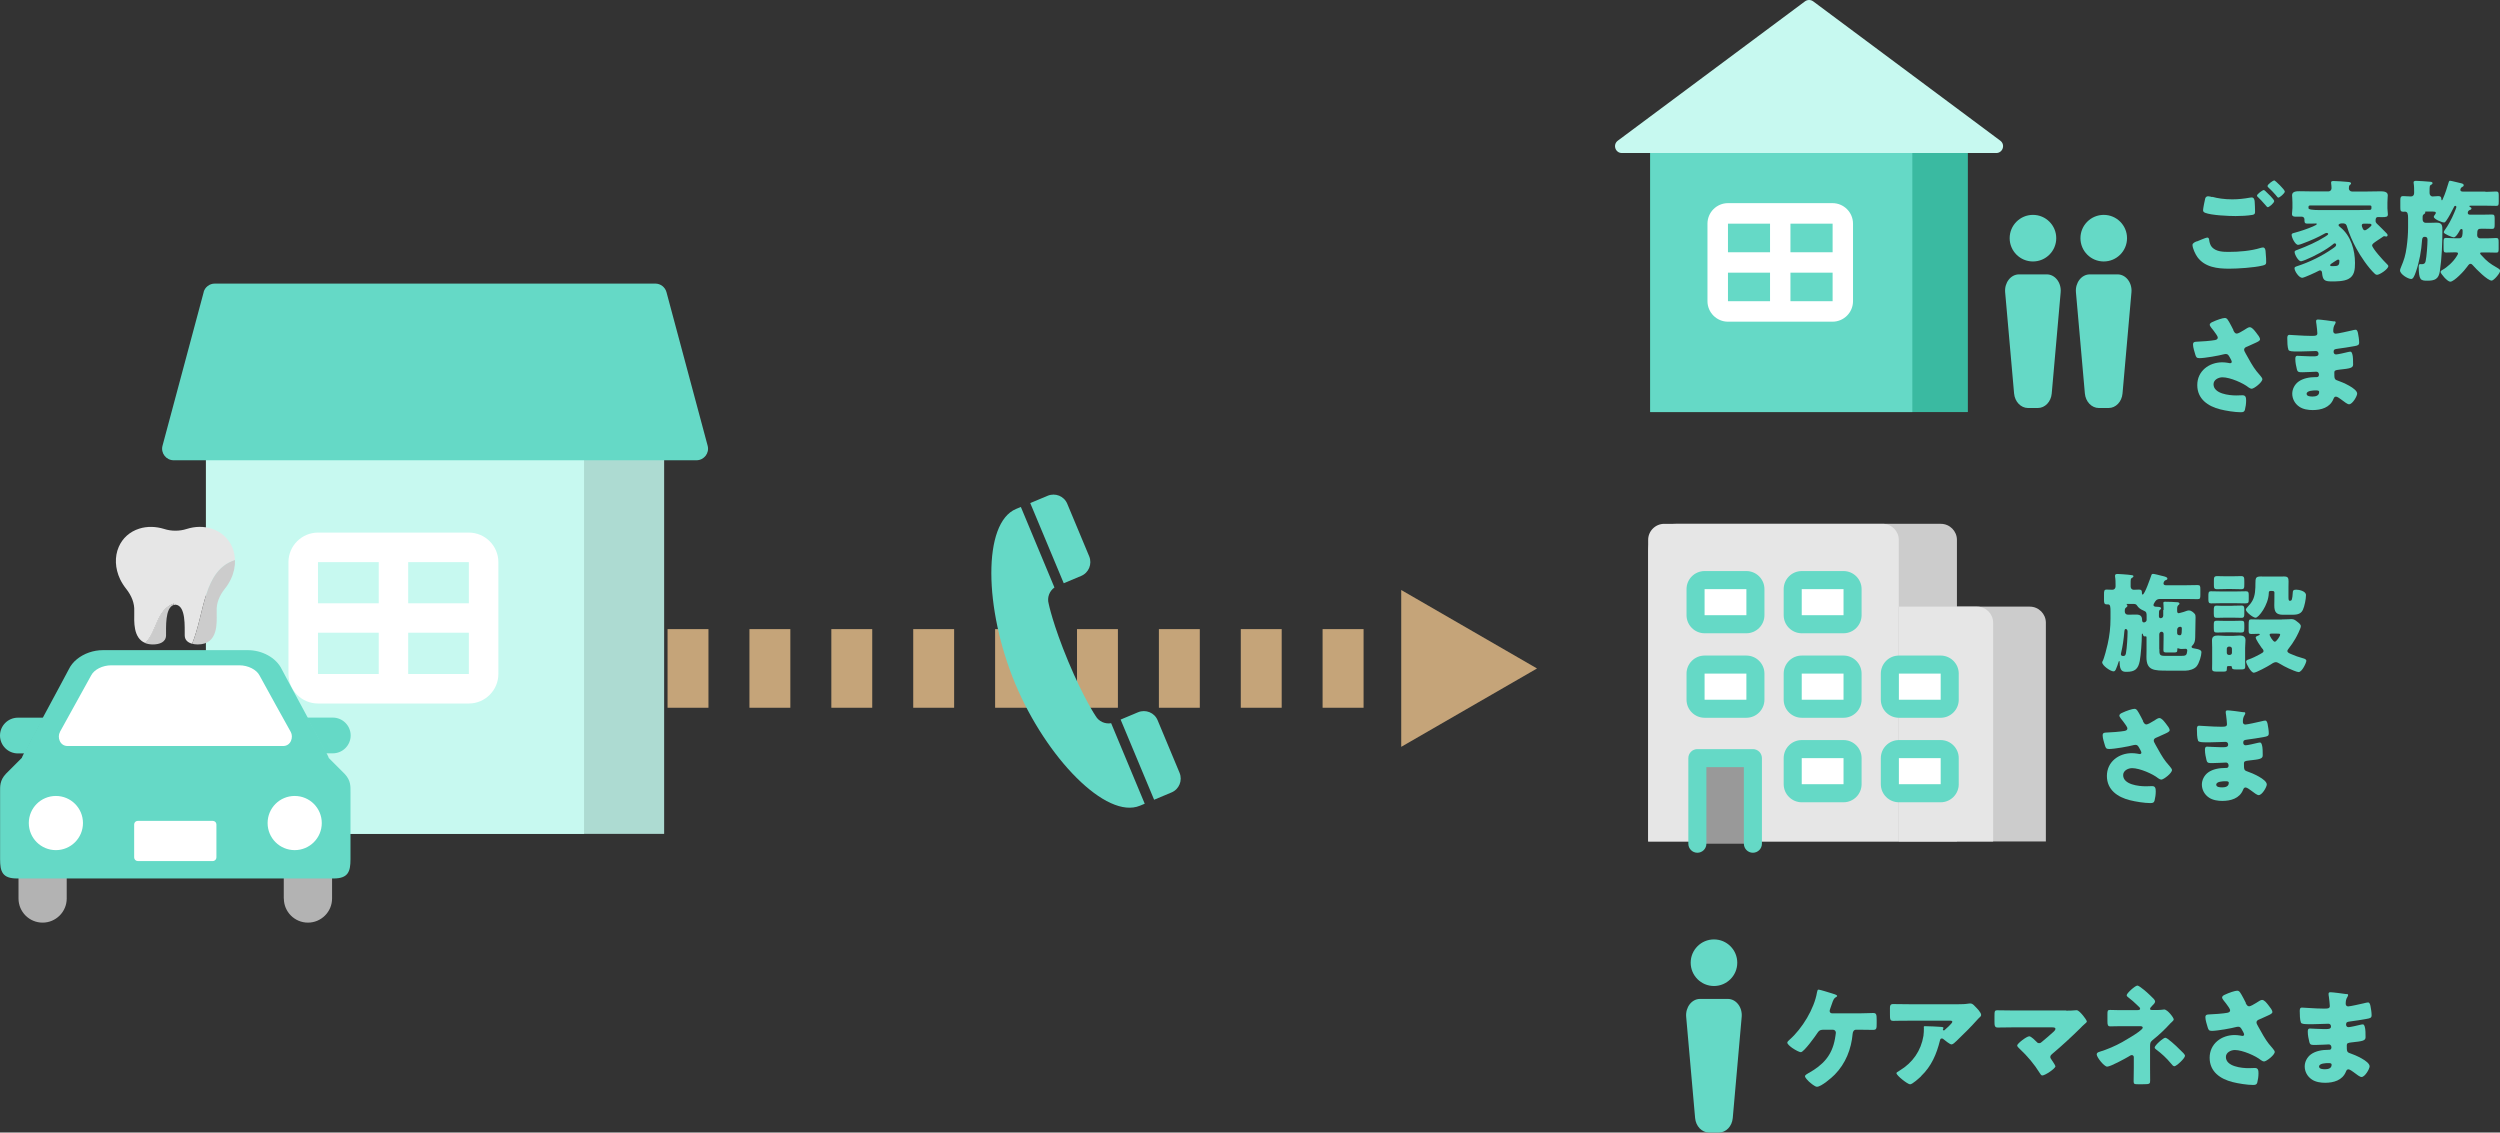 <?xml version="1.0" encoding="UTF-8"?><svg id="_園" xmlns="http://www.w3.org/2000/svg" viewBox="0 0 276.9 125.44"><rect x="0" y="0" width="276.9" height="125.44" fill="#333333" stroke="none"/><defs><style>.cls-1{fill:#fff;}.cls-2{fill:#65d9c6;}.cls-3{isolation:isolate;}.cls-4{fill:#e6e6e6;}.cls-5{fill:#3abaa1;}.cls-6{fill:#999;}.cls-7{fill:#c7f9f0;}.cls-8{fill:#ccc;}.cls-9{fill:#b3b3b3;}.cls-10{fill:#addbd2;}.cls-11{fill:#c5a479;}</style></defs><g><rect class="cls-11" x="49.09" y="69.68" width="2.18" height="8.71"/><path class="cls-11" d="M151.03,78.39h-4.54v-8.71h4.54v8.71Zm-9.07,0h-4.53v-8.71h4.53v8.71Zm-9.07,0h-4.53v-8.71h4.53v8.71Zm-9.07,0h-4.53v-8.71h4.53v8.71Zm-9.07,0h-4.53v-8.71h4.53v8.71Zm-9.07,0h-4.53v-8.71h4.53v8.71Zm-9.07,0h-4.53v-8.71h4.53v8.71Zm-9.07,0h-4.53v-8.71h4.53v8.71Zm-9.07,0h-4.53v-8.71h4.53v8.71Zm-9.07,0h-4.53v-8.71h4.53v8.71Zm-9.07,0h-4.53v-8.71h4.53v8.71Z"/><rect class="cls-11" x="155.56" y="69.68" width="2.18" height="8.71"/><polygon class="cls-11" points="155.2 82.72 170.24 74.04 155.2 65.35 155.2 82.72"/></g><g><path class="cls-2" d="M116.04,54.91l-1.93,.81,3.71,8.88,1.93-.81c.84-.35,1.24-1.32,.89-2.17l-2.43-5.82c-.35-.85-1.32-1.24-2.17-.89Z"/><path class="cls-2" d="M112.44,75.71c3.46,8.28,10.1,15.08,13.82,13.53l.53-.22-3.72-8.92c-.67,.12-1.37-.19-1.72-.8,0,0-1.3-1.91-3.03-6.04-1.72-4.13-2.17-6.4-2.17-6.4-.19-.68,.08-1.39,.64-1.79l-3.72-8.92-.53,.22c-3.72,1.55-3.55,11.06-.1,19.34Z"/><path class="cls-2" d="M126.05,78.89l-1.93,.81,3.71,8.88,1.93-.81c.84-.35,1.24-1.32,.89-2.17l-2.43-5.82c-.35-.85-1.32-1.24-2.17-.89Z"/></g><g><g id="_アマネージャー_ご家族さま" class="cls-3" transform="translate(113 16)"><g class="cls-3"><path class="cls-2" d="M6.24,116.39c.41,0,.81-.02,1.23-.02,.34,0,.38,.1,.38,.38v.54c0,.32-.04,.39-.39,.39-.4,0-.82-.02-1.22-.02h-1.19c-.41,0-.83,.02-1.23,.02-.33,0-.39-.07-.39-.35v-.57c0-.3,.05-.38,.38-.38,.41,0,.83,.02,1.24,.02h1.19Zm4.69,2.18c0,.23,.16,.38,.35,.38h1.07c.29,0,.58-.01,.88-.01,.62,0,.64,.36,.64,.81,0,1.22-.08,3.11-.3,4.29-.1,.5-.23,.84-.72,1.08-.4,.19-.88,.23-1.31,.23-.63,0-.96,0-.96-1.25,0-.36,.02-.52,.34-.52,.1,0,.28,.04,.39,.04h.09c.36,0,.51-.06,.6-.44,.1-.44,.19-1.84,.19-2.38,0-.28-.18-.3-.67-.3h-.39c-.34,0-.35,.35-.37,.46-.06,.6-.25,1.42-.43,1.99-.22,.73-.6,1.64-1.02,2.26-.08,.12-.16,.18-.3,.18-.32,0-.94-.32-1.14-.51-.04-.04-.05-.04-.08-.04-.07,0-.08,.05-.1,.1-.05,.17-.21,.2-.54,.2h-.35c-.63,0-.68-.01-.74-.24-.01-.07-.07-.15-.16-.15h-.3c-.15,0-.25,0-.25,.19v.15c0,.3-.13,.33-.51,.33h-.67c-.33,0-.47-.02-.47-.3,0-.38,.02-.77,.02-1.14v-.96c0-.36-.02-.68-.02-.92,0-.54,.27-.68,.75-.68,.3,0,.61,.01,.91,.01h.69c.29,0,.6-.01,.89-.01,.5,0,.77,.15,.77,.68,0,.3-.02,.62-.02,.92v.62c0,.21,.01,.41,.01,.51,0,.05,.02,.1,.07,.1s.08-.06,.12-.12c1.06-1.7,1.35-3.84,1.35-5.81v-.26c0-.22-.15-.4-.37-.4-.12,0-.3,.01-.44,.01-.27,0-.29-.13-.29-.46v-.62c0-.37,.02-.5,.3-.5s.66,.02,1.02,.02h.45c.18,0,.32-.17,.32-.34,0-.35,0-.72-.05-1.07-.01-.04-.01-.06-.01-.1,0-.16,.13-.19,.27-.19,.18,0,1.18,.11,1.37,.12,.17,.01,.3,.02,.3,.16,0,.08-.08,.16-.15,.18-.11,.05-.11,.1-.11,.81,0,.23,.1,.43,.35,.43h.74c.36,0,.73-.02,1.02-.02,.27,0,.29,.11,.29,.41v.75c0,.3-.02,.41-.29,.41-.24,0-.64-.02-1.02-.02h-1.52c-.11,0-.22,0-.22,.08,0,.01,.01,.05,.01,.06,0,.08-.1,.13-.21,.18-.06,.02-.09,.18-.09,.29v.32Zm-4.89-3.84c.38,0,.73-.02,1.03-.02,.36,0,.4,.1,.4,.41v.51c0,.34-.04,.45-.4,.45-.3,0-.66-.04-1.03-.04h-.69c-.36,0-.72,.04-1.02,.04-.36,0-.4-.1-.4-.44v-.57c0-.28,.06-.36,.4-.36,.3,0,.66,.02,1.02,.02h.69Zm.01,3.27c.35,0,.71-.02,1.02-.02,.36,0,.4,.1,.4,.4v.5c0,.35-.04,.44-.4,.44-.3,0-.67-.02-1.02-.02h-.71c-.35,0-.71,.02-1.01,.02-.35,0-.4-.07-.4-.39v-.6c0-.28,.06-.35,.39-.35s.68,.02,1.02,.02h.71Zm0,1.69c.36,0,.72-.02,1-.02,.35,0,.39,.1,.39,.41v.51c0,.34-.04,.43-.39,.43-.32,0-.64-.02-1-.02h-.69c-.35,0-.68,.02-1,.02-.34,0-.39-.08-.39-.4v-.64c0-.23,.08-.3,.39-.3,.28,0,.63,.02,1,.02h.69Zm-.75,3.47c0,.16,.13,.29,.29,.29h.2c.16,0,.29-.13,.29-.29v-.18c0-.16-.13-.29-.29-.29h-.2c-.16,0-.29,.12-.29,.29v.18Z"/><path class="cls-2" d="M17.92,118.85c-.17,0-.34,.16-.34,.34v4.01c0,.62,.04,1.24,.04,1.87,0,.3-.12,.34-.5,.34h-.77c-.39,0-.51-.02-.51-.34,0-.63,.02-1.25,.02-1.87v-6.54c0-.44-.02-.88-.02-1.3,0-.47,.18-.68,.66-.68,.4,0,.79,.04,1.18,.04h1.12c.39,0,.78-.04,1.17-.04,.41,0,.67,.11,.67,.68,0,.43-.02,.86-.02,1.3v.24c0,.44,.02,.88,.02,1.3,0,.49-.17,.68-.66,.68-.39,0-.78-.04-1.18-.04h-.88Zm1.02-2.77c0-.08-.07-.16-.16-.16h-1.05c-.08,0-.16,.07-.16,.16v.04c0,.09,.07,.16,.16,.16h1.05c.1,0,.16-.07,.16-.16v-.04Zm0,1.35c0-.08-.06-.16-.16-.16h-1.05c-.08,0-.16,.07-.16,.16v.06c0,.08,.07,.16,.16,.16h1.05c.08,0,.16-.07,.16-.16v-.06Zm1.78,6.13c-.16,0-.28,.07-.28,.24v.08c0,.28-.11,.3-.52,.3h-.63c-.37,0-.51-.02-.51-.27s.04-.74,.04-1.13v-1.65c0-.28-.02-.57-.02-.85,0-.46,.38-.49,.74-.49s.72,.02,1.07,.02h.74c.37,0,.72-.02,1.08-.02s.73,.02,.73,.49c0,.27-.02,.55-.02,.85v1.65c0,.82,.01,.95,.27,.95h.06c.22,0,.43,.01,.64,.01,.29,0,.3-.21,.3-.51v-4.05c0-.18-.15-.34-.34-.34h-.89c-.39,0-.78,.04-1.17,.04-.41,0-.67-.11-.67-.68,0-.42,.02-.86,.02-1.3v-.24c0-.44-.02-.88-.02-1.3,0-.49,.17-.68,.66-.68,.39,0,.79,.04,1.18,.04h1.13c.39,0,.78-.04,1.17-.04,.41,0,.67,.12,.67,.68,0,.43-.02,.86-.02,1.3v5.86c0,.39,.02,.79,.02,1.19,0,.54-.07,.96-.54,1.29-.43,.3-1.11,.4-1.67,.4-.52,0-.71-.1-.8-.97-.01-.15-.1-.25-.24-.25-.01,0-.13,.01-.25,.01h-.37c-.58,0-.71,0-.71-.28,0-.05,.01-.1,.01-.11,0-.16-.11-.24-.27-.24h-.6Zm.89-2c0-.18-.16-.34-.34-.34h-.52c-.18,0-.34,.16-.34,.34v.27c0,.18,.16,.34,.34,.34h.52c.18,0,.33-.13,.34-.34v-.27Zm2.8-5.48c0-.08-.06-.16-.16-.16h-1.06c-.08,0-.16,.07-.16,.16v.04c0,.09,.07,.16,.16,.16h1.06c.1,0,.16-.06,.16-.16v-.04Zm0,1.37c0-.1-.06-.16-.16-.16h-1.06c-.08,0-.16,.07-.16,.16v.04c0,.08,.07,.16,.16,.16h1.06c.1,0,.16-.07,.16-.16v-.04Z"/><path class="cls-2" d="M35.97,115.02c.32,0,.66-.04,.95-.04,.2,0,.2,.06,.2,.69v.28c0,.34-.01,.4-.2,.4-.32,0-.63-.02-.95-.02h-1.76c-.1,0-.19,.1-.19,.19v.05c0,.11,.1,.19,.19,.19h2.53c.52,0,1.03-.04,1.54-.04,.28,0,.3,.13,.3,.5v.54c0,.37-.02,.5-.29,.5-.52,0-1.03-.04-1.56-.04h-7.15c-.52,0-1.03,.04-1.56,.04-.25,0-.28-.12-.28-.44v-.66c0-.32,.02-.44,.29-.44s.56,.02,.83,.02c.22,0,.35-.15,.35-.35v-.25c0-.3,0-.67-.04-.96-.01-.04-.01-.07-.01-.11,0-.16,.11-.18,.24-.18,.21,0,1.13,.08,1.37,.11,.27,.02,.5,.02,.5,.19,0,.09-.06,.12-.15,.2-.11,.08-.12,.3-.12,.52v.49c0,.28,.18,.37,.43,.37h.38c.29,0,.41-.12,.41-.43v-.72c0-.33,0-.67-.04-.92-.01-.06-.01-.07-.01-.11,0-.16,.11-.18,.24-.18,.07,0,.22,.01,.3,.01,.41,.05,.84,.09,1.26,.13,.1,.01,.25,.02,.25,.17,0,.06-.02,.1-.06,.13-.05,.04-.06,.06-.06,.08,0,.07,.13,.07,.18,.07h1.65Zm-1.61,4.88s.15,0,.15-.08c0-.06-.08-.08-.13-.1-.1-.05-.19-.09-.19-.21,0-.08,.08-.22,.12-.29,.08-.17,.24-.51,.29-.69,.02-.07,.05-.13,.17-.13,.07,0,.66,.18,.78,.22,.44,.13,.54,.16,.54,.27,0,.08-.07,.12-.12,.13-.12,.05-.13,.1-.2,.23-.02,.07-.06,.17-.13,.3-.04,.06-.05,.08-.05,.15,0,.1,.08,.16,.18,.18,.18,.04,.18,.06,.18,.51v.5c0,.18-.05,.27-.23,.27-.2,0-.39-.02-.58-.02-.07,0-.17,.01-.17,.11,0,.16,.96,.77,1.08,.77,.13,0,.15-.16,.15-.26v-2.19c0-.28,0-.57-.04-.8-.01-.06-.01-.07-.01-.11,0-.15,.13-.15,.24-.15,.41,0,.9,.01,1.36,.04,.24,.01,.39,.04,.39,.17,0,.08-.06,.12-.11,.17-.12,.1-.13,.41-.13,.71v4.16c0,.46,.04,.92,.04,1.39,0,.26-.13,.32-.35,.32h-.77c-.42,0-.62,0-.66-.23-.04-.27-.18-.32-.44-.32h-5.12c-.27,0-.4,.08-.44,.35-.02,.18-.24,.19-.5,.19h-.89c-.21,0-.35-.06-.35-.3,0-.47,.04-.94,.04-1.4v-4.18c0-.28-.01-.57-.04-.8,0-.04-.01-.07-.01-.11,0-.15,.13-.15,.24-.15,.39,0,.94,.01,1.34,.04,.18,.01,.39,.04,.39,.17,0,.08-.06,.12-.12,.17-.11,.1-.12,.39-.12,.68v2.25c0,.07,0,.21,.15,.21,.05,0,.11-.04,.16-.06,.02-.01,.06-.04,.11-.07,.26-.17,.83-.52,.83-.64,0-.07-.07-.11-.15-.11-.21,0-.41,.02-.62,.02-.19,0-.22-.08-.22-.34v-.61c0-.26,.02-.33,.23-.33,.1,0,.21-.08,.21-.21,0-.07-.18-.43-.34-.66-.04-.06-.08-.12-.08-.18,0-.27,1.01-.5,1.11-.5,.16,0,.25,.17,.47,.6,.01,.02,.02,.05,.05,.1,.06,.13,.16,.33,.16,.41,0,.15-.23,.23-.34,.27-.05,.02-.13,.05-.13,.12s.11,.07,.13,.07h.42c.07,0,.13-.06,.13-.15v-.16c0-.49-.04-.74-.04-.95,0-.13,.08-.18,.22-.18,.21,0,1.18,.06,1.41,.07,.08,.01,.23,.02,.23,.15,0,.11-.11,.16-.18,.19-.12,.06-.12,.08-.12,.72v.16c0,.07,.05,.13,.13,.15h.3Zm-4.23,3.21c0,.19,.16,.34,.34,.34h5.38c.18,0,.34-.15,.34-.34v-.28c0-.07-.02-.16-.11-.16-.06,0-.08,.04-.12,.07-.15,.16-.46,.45-.67,.45-.28,0-.91-.75-1.08-.97-.05-.05-.1-.12-.17-.12-.08,0-.11,.1-.11,.17,0,.23,.02,.46,.02,.68,0,.29-.12,.32-.5,.32h-.6c-.34,0-.49-.02-.49-.29s.02-.49,.02-.64c0-.15-.01-.23-.1-.23s-.15,.09-.18,.15c-.17,.23-.75,.91-1.04,.91-.22,0-.54-.29-.68-.45-.05-.05-.08-.11-.15-.11-.11,0-.11,.13-.11,.21v.3Z"/><path class="cls-2" d="M47.52,120.87c.46-.11,.56-.16,.56-.64v-4.79c0-.25-.05-.62-.05-.86,0-.16,.08-.18,.27-.18,.24,0,1.33,.05,1.57,.07,.12,.01,.29,.06,.29,.22,0,.07-.04,.11-.1,.16-.06,.04-.13,.1-.16,.25s-.02,1.12-.02,1.35v3.44c0,.23,.01,.35,.22,.35,.07,0,.13-.02,.21-.04,.05-.01,.2-.06,.24-.06,.27,0,.39,.86,.43,1.13,.01,.1,.02,.19,.02,.29,0,.18-.05,.21-.22,.24-.73,.15-.9,.17-.9,.72v.41c0,.69,.04,1.4,.04,2.1,0,.32-.13,.35-.52,.35h-.84c-.38,0-.51-.04-.51-.34,0-.66,.04-1.31,.04-1.97v-.18c0-.23-.01-.38-.24-.38-.08,0-.16,.02-.23,.04l-1.82,.44c-.3,.07-.74,.19-.79,.19-.24,0-.39-.5-.47-.95-.02-.06-.05-.12-.13-.12-.05,0-.09,.01-.12,.01-.18,0-.69-.77-.8-.94-.02-.04-.06-.08-.1-.08-.06,0-.06,.05-.06,.13v2.14c0,.56,.02,1.13,.02,1.69,0,.3-.11,.33-.5,.33h-.75c-.42,0-.44-.1-.44-.58,0-.21,.04-.75,.04-1.44v-.68c0-.15,0-.19-.06-.19-.04,0-.06,.02-.1,.11-.23,.49-.55,1.11-.75,1.11-.22,0-.52-.3-.67-.45-.21-.19-.41-.4-.41-.62,0-.1,.1-.23,.23-.4,.41-.55,1.46-2.58,1.46-2.97,0-.18-.16-.18-.27-.18-.34,0-.69,.04-.92,.04-.27,0-.29-.12-.29-.41v-.77c0-.33,.02-.44,.29-.44,.29,0,.58,.02,.97,.02h.18c.22,0,.34-.08,.34-.3v-.27c0-.23-.01-.37-.22-.37-.15,0-.61,.11-.83,.11-.44,0-.58-.96-.58-1.3,0-.17,.1-.21,.24-.22,.97-.07,2.42-.36,3.32-.73,.07-.04,.23-.1,.3-.1,.15,0,.24,.16,.4,.42,.04,.07,.07,.15,.12,.22,.09,.13,.44,.71,.44,.83,0,.07-.07,.13-.16,.13-.05,0-.11-.02-.16-.05-.04,0-.07-.02-.11-.02-.05,0-.45,.13-.54,.16-.52,.16-.61,.19-.61,.62v.49c0,.27,.07,.38,.37,.38,.36,0,.67-.02,.95-.02s.3,.12,.3,.38v.18c0,.07,.01,.18,.1,.18,.06,0,.13-.07,.17-.11,.15-.13,.43-.39,.62-.39,.1,0,.38,.24,.79,.68,.22,.23,.45,.47,.67,.73,.06,.05,.11,.11,.11,.19,0,.28-.86,1.02-1.11,1.02-.11,0-.18-.11-.24-.19-.26-.33-.55-.62-.85-.91-.15-.15-.19-.17-.28-.17-.04,0-.1,.01-.13,.01-.05,0-.11,.01-.16,.01-.23,0-.45-.02-.68-.02-.1,0-.24,0-.24,.13,0,.11,.17,.32,.24,.4,.39,.5,.64,.77,1.12,1.17,.06,.05,.12,.1,.12,.18,0,.06-.02,.11-.07,.19-.02,.05-.05,.11-.05,.13,0,.05,.04,.08,.08,.08s.13-.02,.18-.04l2.21-.51Zm-1.17-5.84c.08,0,.13,.05,.19,.11,.21,.19,.41,.39,.63,.61,.23,.22,.69,.69,.69,.84,0,.33-.72,1.03-1.05,1.03-.1,0-.18-.11-.23-.18-.4-.49-.72-.79-1.18-1.2-.07-.06-.13-.13-.13-.19,0-.24,.75-1.01,1.07-1.01Z"/><path class="cls-2" d="M53.6,117.7c-.38,0-.77,.02-1.16,.02-.36,0-.39-.1-.39-.47v-.45c0-.37,.02-.45,.38-.45,.39,0,.78,.02,1.17,.02h1.13c.39,0,.78-.02,1.17-.02,.29,0,.38,.05,.38,.34v.32c0,.19,.01,.38,.11,.38,.13,0,.52-.39,.63-.5,.73-.71,1.35-1.52,1.84-2.42,.07-.13,.1-.19,.24-.19,.17,0,.75,.21,.95,.27,.45,.15,.68,.23,.68,.39,0,.07-.04,.11-.08,.15-.05,.04-.08,.07-.08,.15s.15,.25,.23,.37c.02,.04,.04,.06,.05,.07,.56,.84,1.31,1.56,2.1,2.2,.06,.05,.12,.11,.12,.21,0,.32-.89,1.05-1.09,1.05-.34,0-1.87-1.9-2.14-2.25-.06-.08-.18-.23-.32-.23-.16,0-.35,.28-.44,.39-.46,.58-.98,1.12-1.56,1.59-.11,.1-.39,.33-.54,.33-.27,0-.91-.78-1-1.07-.01-.07-.02-.11-.13-.13s-.32-.04-1.12-.04h-1.13Zm2.49,5.97c0,.39,.04,.77,.04,1.16,0,.32-.17,.36-.45,.36h-.47c-.49,0-.64,0-.68-.25-.01-.07-.05-.13-.13-.13h-.24c-.17,0-.17,.12-.17,.19,0,.04,.01,.06,.01,.1,0,.29-.15,.32-.54,.32h-.61c-.35,0-.49-.02-.49-.32,0-.37,.02-.74,.02-1.12v-1.01c0-.32-.02-.63-.02-.92,0-.52,.26-.67,.74-.67,.29,0,.58,.01,.89,.01h.5c.29,0,.58-.01,.88-.01,.5,0,.75,.15,.75,.67,0,.32-.02,.62-.02,.92v.71Zm-2.2-8.94h.66c.35,0,.69-.02,.96-.02,.34,0,.38,.1,.38,.4v.5c0,.33-.04,.43-.38,.43-.27,0-.62-.02-.96-.02h-.66c-.34,0-.69,.02-.96,.02-.34,0-.38-.1-.38-.43v-.5c0-.3,.04-.4,.38-.4,.27,0,.61,.02,.96,.02Zm.01,3.33h.64c.33,0,.64-.02,.96-.02,.34,0,.38,.08,.38,.39v.52c0,.33-.02,.41-.37,.41-.28,0-.62-.02-.97-.02h-.64c-.35,0-.69,.02-.97,.02-.34,0-.36-.08-.36-.41v-.52c0-.3,.04-.39,.38-.39,.32,0,.63,.02,.96,.02Zm.01,1.65h.66c.35,0,.71-.02,.96-.02,.34,0,.37,.1,.37,.4v.54c0,.34-.04,.42-.38,.42-.28,0-.6-.02-.95-.02h-.66c-.35,0-.67,.02-.95,.02-.34,0-.38-.08-.38-.42v-.54c0-.3,.02-.4,.36-.4,.26,0,.61,.02,.96,.02Zm.04,3.59c0,.12,.11,.23,.23,.23h.13c.12,0,.23-.11,.23-.23v-.4c0-.13-.11-.24-.23-.24h-.13c-.13,0-.23,.1-.23,.24v.4Zm2.49-3.33c1.03-.51,2.1-1.31,2.92-2.13,.05-.05,.13-.12,.19-.12,.16,0,.82,.57,.97,.71,.08,.07,.25,.19,.25,.33s-.19,.13-.27,.13c-.15,.01-.19,.06-.32,.17-.69,.64-1.78,1.46-2.6,1.92-.06,.04-.08,.05-.13,.07-.18,.1-.42,.23-.52,.23-.22,0-.85-.83-.85-1.05,0-.11,.11-.15,.35-.27Zm5.33,.16c.15,.15,.27,.22,.27,.38,0,.17-.21,.17-.33,.17h-.04c-.12,0-.15,.01-.35,.18-1.06,.86-2.3,1.64-3.54,2.2-.17,.07-.38,.18-.56,.18-.29,0-.89-.9-.89-1.08,0-.11,.13-.16,.22-.2,1.44-.55,2.94-1.51,4.06-2.57,.04-.04,.11-.1,.16-.1,.17,0,.83,.66,1,.83Zm1.01,1.88c.12,.12,.3,.29,.3,.43,0,.12-.15,.13-.24,.13-.05,0-.12-.01-.16-.01-.06,0-.18,.12-.24,.16-1.37,1.11-3.03,1.95-4.68,2.54-.12,.05-.34,.12-.47,.12-.33,0-.86-.92-.86-1.18,0-.13,.13-.18,.51-.3,1.52-.51,3.51-1.56,4.69-2.64,.05-.05,.13-.12,.2-.12,.1,0,.79,.71,.96,.88Z"/><path class="cls-2" d="M74.42,119.91c0,.13,.33,.34,.52,.47,.04,.02,.07,.05,.11,.07,.08,.05,.15,.07,.15,.18,0,.28-.75,.99-1.01,.99-.1,0-.21-.1-.28-.16-.04-.04-.11-.07-.16-.07-.15,0-.16,.16-.16,.26,0,.3,.02,.6,.02,.84,0,.08,0,.17-.04,.24-.01,.04-.01,.05-.01,.08,0,.07,.04,.11,.08,.16,.15,.17,.29,.35,.44,.54,.16,.19,.73,.9,.73,1.09,0,.28-1.01,.69-1.22,.69-.11,0-.16-.07-.21-.17-.27-.47-.64-.96-1-1.4-.05-.05-.11-.12-.11-.19,0-.16,.36-.32,.5-.38,.04-.02,.1-.05,.1-.1,0-.06,0-.1-.67-.1-.23,0-.46,.05-.46,.33s.02,.57,.02,.86c0,.45-.06,.73-.47,.97-.34,.21-.84,.29-1.24,.29-.13,0-.49-.01-.6-.1-.18-.15-.24-.67-.24-.89,0-.35,.02-.6,.28-.6,.11,0,.22,.01,.33,.01,.29,0,.32-.05,.32-.35v-.11c0-.16-.04-.42-.37-.42-.29,0-.58,.02-.86,.02-.35,0-.55-.11-.55-.49,0-.25,.02-.57,.02-.91,0-.11-.04-.19-.16-.19-.06,0-.11,.04-.16,.07-.06,.06-.15,.12-.23,.12-.19,0-.46-.28-.6-.4-.05-.06-.12-.13-.21-.13-.15,0-.15,.15-.16,.26-.12,1.14-.35,2.17-.84,3.21-.08,.18-.28,.57-.4,.73-.06,.08-.12,.12-.23,.12-.23,0-1.24-.6-1.24-.91,0-.06,.05-.15,.09-.19,.4-.69,.68-1.45,.88-2.23,.01-.04,.01-.05,.01-.06,0-.06-.02-.08-.06-.08-.01,0-.27,.07-.33,.34-.01,.05-.04,.22-.18,.22-.13,0-.17-.18-.29-.62-.04-.16-.29-1.07-.29-1.16s.08-.12,.27-.19c.05-.01,.1-.04,.16-.06,.75-.32,.98-.35,.98-.72v-.6c0-.13-.1-.19-.18-.19-.05,0-.1,.01-.13,.04-.12,.04-.39,.13-.51,.13-.15,0-.21-.13-.22-.26-.05-.46-.21-1.33-.34-1.76-.01-.04-.02-.08-.02-.12,0-.13,.12-.19,.44-.3,.11-.04,.34-.11,.46-.11,.16,0,.21,.17,.32,.6,.01,.07,.04,.16,.06,.26,.01,.04,.04,.11,.07,.11,.06,0,.06-.12,.06-.17v-.15c0-.43-.02-.85-.02-1.28,0-.47,.22-.62,.67-.62,.4,0,.8,.04,1.2,.04h1.4c.18,0,.34-.16,.34-.34,0-.11-.01-.27-.04-.37v-.08c0-.15,.13-.16,.24-.16,.16,0,1.18,.08,1.4,.11,.19,.01,.44,.01,.44,.15,0,.07-.05,.1-.12,.16-.06,.05-.1,.13-.1,.21,0,.18,.17,.33,.34,.33h1.97c.47,0,.95-.04,1.42-.04,.29,0,.33,.13,.33,.49v.61c0,.32-.05,.44-.33,.44-.47,0-.95-.04-1.42-.04h-1.4s-.07,0-.07,.04,.04,.05,.07,.06c.04,.02,.07,.06,.07,.1,0,.1-.11,.12-.18,.15-.06,.02-.16,.06-.16,.15,0,.04,.04,.07,.08,.07h1.62c.51,0,1.02-.01,1.53-.01,.32,0,.34,.07,.34,.4v.3c0,.49,0,.55-.33,.56-.07,0-.18,.01-.18,.11,0,.07,.1,.12,.29,.29,.05,.05,.11,.1,.17,.15,.11,.1,.26,.19,.26,.28,0,.06-.06,.13-.16,.13-.05,0-.11-.01-.16-.02-.01,0-.04-.01-.05-.01-.04,0-.05,.01-.07,.02-.27,.18-.39,.24-.39,.38Zm-4.99,3.41c.17,.06,.28,.11,.28,.19s-.1,.11-.17,.12c-.17,.04-.17,.05-.27,.2-.35,.52-.64,.84-1.08,1.29-.07,.08-.17,.19-.29,.19-.17,0-1.13-.52-1.13-.8,0-.08,.05-.13,.11-.18,.35-.3,.92-.95,1.18-1.33,.05-.05,.08-.1,.16-.1,.13,0,.58,.17,.89,.29,.15,.05,.23,.08,.33,.12Zm-2.46-3.17c0,.07,.02,.16,.12,.16,.08,0,.18-.1,.24-.15,.08-.06,.13-.1,.13-.22,0-.2-.27-.35-.34-.35-.16,0-.16,.15-.16,.56Zm.36-3.37c-.19,0-.34,.16-.34,.34v1.63c0,.1,0,.26,.13,.26,.12,0,.47-.37,.47-.39,0-.01-.01-.02-.05-.02-.24-.02-.29-.08-.29-.42v-.37c0-.4,.04-.47,.34-.47,.51,0,1.03,.01,1.54,.01h.34c.43,0,.46-.37,.46-.4,0-.08-.06-.16-.16-.16h-2.46Zm.97,2.1c.07,.07,.11,.11,.19,.11,.17,0,.34-.28,.34-.32,0-.1-.08-.11-.16-.11-.41,0-.54,0-.54,.12,0,.06,.1,.13,.16,.19Zm3.82,1.54c0-.07-.06-.13-.13-.13h-2.01c-.07,0-.13,.06-.13,.13v.07c0,.07,.06,.13,.13,.13h2.01c.07,0,.13-.05,.13-.13v-.07Zm0,1.26c0-.08-.06-.15-.15-.15h-1.97c-.08,0-.16,.06-.16,.15v.04c0,.09,.07,.16,.16,.16h1.97c.09,0,.15-.07,.15-.16v-.04Zm-.68-2.47c.1,0,.24-.02,.24-.15,0-.04-.15-.51-.63-.51-.52,0-.66,.49-.66,.53,0,.1,.13,.12,.23,.12h.81Zm1.71-.37c.06,.06,.11,.1,.21,.1s.17-.07,.3-.18c.04-.02,.1-.06,.1-.11,0-.1-.12-.1-.19-.1h-.24c-.18,0-.3,0-.3,.1,0,.07,.07,.13,.13,.19Z"/></g></g><g><g><rect class="cls-10" x="22.81" y="50.48" width="50.75" height="41.88"/><rect class="cls-7" x="22.81" y="50.48" width="41.88" height="41.88"/><path class="cls-2" d="M22.56,32.36l-4.56,17.01c-.22,.81,.4,1.61,1.24,1.61h57.9c.84,0,1.46-.8,1.24-1.61l-4.56-17.01c-.15-.56-.66-.95-1.24-.95H23.79c-.58,0-1.09,.39-1.24,.95Z"/><g><path class="cls-1" d="M51.93,77.92h-16.71c-1.8,0-3.27-1.47-3.27-3.27v-12.39c0-1.8,1.47-3.27,3.27-3.27h16.71c1.8,0,3.27,1.47,3.27,3.27v12.39c0,1.8-1.47,3.27-3.27,3.27Zm-16.71-15.67v12.4h16.71v-12.39h-16.71Z"/><rect class="cls-1" x="41.95" y="60.61" width="3.26" height="15.67"/><rect class="cls-1" x="33.58" y="66.82" width="19.99" height="3.26"/></g></g><g><g><path class="cls-8" d="M16.06,71.22c.24,.1,.53,.16,.87,.16,.72,0,1.44-.24,1.46-.99,.02-.87-.14-3.07,.86-3.39v-.16c-1.98,.66-1.9,3.13-3.19,4.37Z"/><path class="cls-4" d="M26.02,62.03c-.01-.5-.11-1-.31-1.45-.43-.98-1.24-1.7-2.28-2.03-.86-.27-1.82-.26-2.76,.04-.4,.13-.82,.19-1.24,.19s-.84-.06-1.24-.19c-.94-.29-1.9-.31-2.76-.04-1.05,.33-1.86,1.05-2.28,2.03-.47,1.08-.41,2.38,.15,3.57,.18,.37,.4,.72,.66,1.05,.63,.79,.95,1.64,.91,2.47,0,.08,0,.16,0,.25,0,.86-.15,2.75,1.22,3.3,1.3-1.24,1.21-3.71,3.19-4.37v.16c.05-.02,.11-.03,.16-.04,1.18,.11,1,2.51,1.02,3.42,.01,.52,.37,.79,.82,.91,1.42-3.48,1.22-8.14,4.75-9.27Z"/><path class="cls-8" d="M21.27,71.3c.2,.05,.42,.08,.63,.08,2.32,0,2.1-2.45,2.1-3.46,0-.08,0-.17,0-.25-.04-.83,.28-1.68,.91-2.47,.26-.32,.48-.68,.66-1.05,.33-.69,.48-1.42,.46-2.12-3.53,1.13-3.33,5.79-4.75,9.27Z"/></g><path class="cls-2" d="M2.75,83.45c.18-.4,.54-1.07,1.16-2.23,.28-.54,.6-1.13,.93-1.73H1.98c-1.09,0-1.98,.89-1.98,1.98s.89,1.98,1.98,1.98h.77Z"/><path class="cls-2" d="M36.85,79.48h-2.85c.33,.61,.64,1.2,.93,1.73,.62,1.16,.97,1.83,1.16,2.23h.77c1.09,0,1.98-.89,1.98-1.98s-.89-1.98-1.98-1.98Z"/><path class="cls-9" d="M2.05,99.52c0,1.48,1.2,2.67,2.67,2.67s2.67-1.2,2.67-2.67v-2.53H2.05v2.53Z"/><path class="cls-9" d="M31.44,99.52c0,1.48,1.2,2.67,2.67,2.67s2.67-1.2,2.67-2.67v-2.53h-5.35v2.53Z"/><polygon class="cls-1" points="9.19 73.68 2.05 88.67 2.05 95.93 37.07 95.93 32.64 78.21 27.88 72.78 9.19 73.68"/><path class="cls-2" d="M36.41,83.94c.14,.04-4.95-9.29-5.19-9.79-.64-1.34-2.23-2.14-3.77-2.14H11.39c-1.04,0-2.1,.37-2.88,1.01-.38,.31-.69,.69-.9,1.13-.24,.5-5.32,9.83-5.19,9.79,0,0-1.64,1.64-1.77,1.77-.69,.74-.64,1.39-.64,2.03v7.42c0,1.38,.25,2.14,1.88,2.14H36.94c1.63,0,1.88-.76,1.88-2.14v-7.42c0-.64,.05-1.29-.65-2.03-.12-.13-1.77-1.77-1.77-1.77Zm-29.78-2.86s3.26-5.88,3.46-6.26c.33-.66,1.27-1.13,2.23-1.13h14.2c.96,0,1.9,.48,2.23,1.13,.19,.38,3.46,6.26,3.46,6.26,.3,.54,.04,1.55-.86,1.55H7.49c-.89,0-1.16-1.01-.85-1.55Zm-.44,13.08c-1.66,0-3-1.34-3-3s1.34-3,3-3,3,1.34,3,3c0,1.66-1.34,3-3,3Zm17.78,.81c0,.22-.18,.4-.4,.4H15.26c-.22,0-.4-.18-.4-.4v-3.66c0-.22,.18-.39,.4-.39h8.31c.22,0,.4,.18,.4,.39v3.66h0Zm8.67-.81c-1.66,0-3-1.34-3-3s1.34-3,3-3,3,1.34,3,3-1.34,3-3,3Z"/></g></g></g><g><g><g><g><path class="cls-2" d="M243.33,26.74c.15-.06,1.01-.43,1.14-.43,.18,0,.21,.16,.22,.29,.02,.21,.13,.61,.32,.79,.47,.49,1.23,.51,1.86,.51,1.11,0,2.47-.11,3.51-.44,.08-.02,.19-.05,.28-.05,.13,0,.24,.11,.27,.37,.07,.78,.07,.96,.07,1.29,0,.22-.12,.28-.43,.35-.89,.22-2.71,.34-3.66,.34-1.3,0-2.7-.15-3.53-1.29-.21-.29-.54-.97-.54-1.34,0-.21,.3-.33,.47-.4Zm1.7-4.94c.56,.16,1.33,.28,2.21,.28,.66,0,1.31-.07,1.97-.19,.06-.01,.12-.02,.19-.02,.27,0,.32,.3,.33,.49,.02,.35,.04,.71,.04,1.06,0,.26-.04,.33-.29,.38-.57,.1-1.28,.13-1.86,.13-.8,0-2.68-.08-3.38-.36-.12-.05-.23-.13-.23-.28,0-.16,.19-1.16,.24-1.31,.05-.15,.15-.24,.32-.24,.11,0,.33,.05,.46,.09Zm5.9-.62c.17,.16,.96,.9,.96,1.09,0,.22-.57,.68-.71,.68-.07,0-.17-.12-.29-.27-.04-.04-.06-.07-.1-.11-.21-.26-.45-.49-.68-.72-.09-.08-.13-.12-.13-.18,0-.17,.62-.62,.75-.62,.06,0,.13,.06,.19,.12Zm2.14,.02c0,.22-.58,.69-.72,.69-.07,0-.13-.08-.32-.32-.24-.29-.5-.53-.77-.79-.04-.04-.11-.11-.11-.17,0-.2,.63-.63,.74-.63,.12,0,1.17,1.03,1.17,1.22Z"/><path class="cls-2" d="M262.73,27.16c0,.34,1.33,1.79,1.63,2.07,.05,.05,.17,.16,.17,.24,0,.33-.95,.97-1.26,.97-.08,0-.16-.05-.22-.1-.73-.67-1.61-1.97-2.08-2.85-.38-.69-.8-1.64-1.02-2.4-.06-.19-.11-.35-.5-.35-.12,0-.43,.02-.43,.2,0,.07,.07,.13,.18,.22,1.2,.95,1.64,2.57,1.64,3.96,0,.72-.05,1.44-.75,1.79-.52,.26-1.29,.26-1.87,.26-.78,0-.96-.17-1.03-.96-.01-.12-.07-.26-.22-.26-.06,0-.11,.02-.16,.05-.27,.15-1.61,.77-1.82,.77-.35,0-.85-.73-.85-1.06,0-.11,.07-.16,.29-.23,1.33-.43,2.77-1.12,3.98-1.98,.24-.17,.34-.24,.34-.39,0-.08-.06-.16-.16-.16-.06,0-.11,.04-.19,.11-.73,.61-2.1,1.34-3.02,1.71-.21,.08-.44,.17-.52,.17-.3,0-.71-.75-.71-1.03,0-.12,.09-.16,.34-.25,1.02-.38,2.17-.89,3.03-1.44,.25-.16,.35-.23,.35-.3,0-.08-.08-.12-.17-.12-.07,0-.13,.02-.2,.06-.8,.45-1.58,.79-2.5,1.13-.12,.05-.36,.13-.46,.13-.33,0-.72-.82-.72-1.11,0-.13,.08-.17,.37-.24,.69-.19,1.29-.39,1.98-.68,.27-.11,.44-.21,.44-.28,0-.04-.04-.06-.08-.06-.04,0-.06,.01-.15,.01h-.04c-.24,0-.49,.01-.73,.01-.28,0-.37-.05-.37-.38v-.1c0-.16-.12-.29-.28-.29h-.66c-.22,0-.44-.02-.44-.3,0-.17,.05-.45,.05-.66v-.61c0-.39-.04-.68-.04-.8,0-.44,.5-.45,.82-.45,.47,0,.94,.02,1.41,.02h1.8c.2,0,.34-.16,.34-.35,0-.11-.02-.41-.04-.52-.01-.04-.01-.07-.01-.11,0-.16,.13-.17,.27-.17,.33,0,1.22,.06,1.61,.1,.27,.02,.33,.08,.33,.17,0,.06-.05,.11-.13,.17-.1,.07-.11,.22-.11,.4,0,.15,.15,.32,.33,.32h1.75c.47,0,.94-.02,1.41-.02,.3,0,.82,.01,.82,.44,0,.1-.04,.49-.04,.81v.63c0,.23,.05,.5,.05,.66,0,.29-.16,.32-.67,.32-.15,0-.28-.01-.41-.01-.26,0-.28,.21-.28,.38v.11c0,.12,.21,.33,.38,.47,.2,.17,.45,.47,.71,.71,.15,.13,.24,.25,.24,.34s-.07,.15-.15,.15c-.02,0-.04,0-.12-.02-.07-.02-.08-.02-.11-.02-.05,0-.08,.02-.12,.05-.23,.17-.44,.29-.6,.4-.41,.28-.61,.4-.61,.57Zm-1.36-3.9c.34,0,.67-.01,1.01-.01h.07c.11,0,.21-.05,.21-.17v-.19c0-.07-.06-.13-.13-.13h-6.69c-.07,0-.15,.06-.15,.13v.17q0,.21,1.28,.21h4.4Zm-2.25,5.65c0-.07-.06-.16-.15-.16-.06,0-.23,.11-.43,.24-.1,.07-.22,.15-.33,.22-.06,.04-.12,.1-.12,.16,0,.1,.07,.11,.28,.11,.6,0,.74-.07,.74-.57Zm3.27-4.13c-.15,0-.3-.01-.45-.01-.22,0-.35,.01-.35,.21,0,.06,.04,.16,.07,.24,.05,.12,.11,.29,.27,.29s.74-.46,.74-.58c0-.13-.13-.15-.24-.15h-.04Z"/><path class="cls-2" d="M275.3,21.25c.41,0,.83-.04,1.19-.04,.24,0,.27,.13,.27,.44v.68c0,.38-.02,.47-.27,.47-.4,0-.8-.02-1.19-.02h-1.61c-.13,0-.18,0-.18,.07,0,.04,.07,.08,.13,.11s.1,.06,.1,.12c0,.1-.08,.15-.18,.18-.15,.05-.23,.17-.23,.33,0,.17,.16,.19,.29,.19h1.22c.39,0,.78-.02,1.17-.02,.28,0,.3,.11,.3,.49v.58c0,.4-.02,.52-.3,.52-.34,0-.68-.02-1.03-.02-.52,0-.61,.01-.61,.72,0,.21,.16,.35,.33,.35h.77c.41,0,.78-.04,1.01-.04,.24,0,.27,.11,.27,.44v.74c0,.33-.02,.44-.25,.44-.26,0-.66-.02-1.02-.02h-.6c-.07,0-.18,0-.18,.11,0,.06,.13,.19,.18,.24,.58,.64,.91,.89,1.63,1.3,.27,.16,.41,.24,.41,.38,0,.27-.71,1.09-.94,1.09-.46,0-1.73-1.29-2.06-1.67-.08-.1-.17-.19-.3-.19-.15,0-.29,.23-.37,.34-.25,.38-1.42,1.64-1.86,1.64-.32,0-1.07-.9-1.07-1.07,0-.12,.08-.17,.19-.23,.54-.29,1.22-.91,1.58-1.5,.06-.1,.16-.24,.16-.32,0-.12-.12-.13-.28-.13h-.21c-.28,0-.56,.02-.84,.02-.24,0-.27-.12-.27-.5v-.62c0-.36,.02-.5,.27-.5s.61,.04,1.02,.04h.46c.35,0,.36-.4,.36-.81,0-.1-.01-.22-.13-.22-.07,0-.13,.06-.17,.13-.11,.22-.44,.8-.68,.8-.17,0-1.11-.39-1.11-.55,0-.08,.05-.18,.11-.26,.36-.47,.78-1.26,1.03-1.87,.05-.11,.26-.61,.26-.68s-.04-.13-.11-.13c-.12,0-.16,.12-.2,.21-.21,.43-.54,1.05-.81,1.43-.11,.16-.16,.2-.26,.2-.23,0-1.12-.37-1.12-.62,0-.07,.02-.11,.16-.3,.04-.05,.06-.1,.06-.13,0-.16-.12-.16-.61-.16h-.5s-.07,0-.07,.05c0,.01,.01,.04,.01,.06,0,.1-.06,.12-.13,.17-.16,.11-.16,.19-.16,.38v.22c0,.21,.13,.37,.34,.37h.38c.28,0,.56-.02,.84-.02,.62,0,.63,.36,.63,.85,0,1.4-.07,3.14-.28,4.51-.13,.91-.58,1.07-1.39,1.07-.73,0-.95-.06-.95-1.56,0-.12,.01-.28,.17-.28,.05,0,.08,.01,.18,.01,.22,0,.36-.08,.41-.32,.11-.47,.21-1.82,.21-2.33,0-.2,0-.38-.33-.38-.2,0-.26,.18-.27,.35-.08,1.18-.3,2.41-.68,3.51-.18,.54-.33,.81-.52,.81-.37,0-1.24-.54-1.24-.94,0-.13,.06-.25,.11-.38,.35-.84,.49-1.28,.62-2.21,.1-.72,.16-1.45,.16-2.18v-1.03c0-.44-.04-.72-.35-.72-.05,0-.1,.01-.15,.01-.34,0-.36-.11-.36-.54v-.68c0-.35,.02-.51,.33-.51,.25,0,.58,.04,.86,.04,.21,0,.34-.16,.34-.37v-.15c0-.28,0-.66-.05-.92-.01-.05-.01-.08-.01-.12,0-.16,.17-.17,.3-.17,.22,0,1.28,.07,1.53,.1,.1,.01,.27,.02,.27,.16,0,.08-.11,.16-.18,.19-.13,.07-.15,.08-.15,.75v.16c0,.19,.13,.37,.34,.37,.22,0,.43-.04,.63-.04,.25,0,.34,.1,.34,.35,0,.04,0,.11,.06,.11,.05,0,.06-.07,.1-.15,.28-.61,.47-1.25,.66-1.88,.02-.08,.06-.13,.15-.13,.11,0,.9,.21,1.06,.24,.32,.07,.44,.11,.44,.25,0,.11-.06,.15-.17,.2-.13,.06-.2,.21-.2,.32,0,.15,.13,.18,.26,.19h2.52Z"/></g><g><path class="cls-2" d="M247.35,36.57c.13,.24,.21,.38,.4,.38,.13,0,.52-.21,.78-.38,.27-.18,.51-.33,.64-.33,.26,0,.5,.32,.72,.6,.22,.28,.43,.54,.43,.75,0,.16-.27,.28-.56,.41-.28,.13-.56,.26-.84,.38-.18,.07-.36,.13-.36,.37,0,.1,.08,.24,.19,.44,.33,.6,.79,1.44,1.17,1.91,.3,.39,.66,.71,.66,.9,0,.34-.92,1.06-1.19,1.06-.07,0-.23-.06-.34-.15-.57-.47-2.04-1.12-2.89-1.12-.44,0-.99,.27-.99,.77,0,1.06,1.74,1.24,2.51,1.24,.24,0,.49-.02,.71-.02,.37,0,.39,.3,.39,.6,0,.33-.05,.68-.13,1-.06,.22-.17,.28-.47,.28-.64,0-1.64-.16-2.27-.32-1.35-.34-2.54-1.14-2.54-2.69s1.3-2.52,2.77-2.52c.39,0,.84,.1,.86,.1,.1,0,.19-.05,.19-.16,0-.12-.18-.41-.25-.54-.12-.21-.2-.32-.41-.32-.05,0-.11,.01-.17,.02-.58,.16-2.17,.44-2.74,.44-.33,0-.38-.11-.47-.4-.08-.27-.25-.8-.25-1.09,0-.16,.01-.32,.38-.33,.46-.01,1.64-.1,2.04-.18,.18-.04,.32-.1,.32-.28,0-.15-.28-.52-.45-.75-.13-.18-.44-.5-.44-.67,0-.12,.13-.23,.27-.29,.52-.25,1.17-.46,1.4-.46,.25,0,.35,.19,.72,.88,.07,.15,.16,.3,.25,.49Z"/><path class="cls-2" d="M258.53,35.58c.06,.01,.17,.02,.17,.12,0,.06-.04,.13-.08,.21-.16,.24-.19,.49-.19,.77,0,.16,.11,.28,.27,.28,.22,0,1.4-.27,1.71-.34,.2-.05,.4-.1,.5-.1,.17,0,.23,.24,.26,.38,.06,.3,.13,.73,.13,1.03s-.15,.34-.54,.41c-.61,.11-1.24,.21-1.86,.29-.29,.04-.43,.07-.43,.33,0,.17,.09,.3,.27,.3,.17,0,1.08-.2,1.29-.26,.1-.02,.22-.05,.3-.05,.1,0,.16,.1,.21,.26,.09,.25,.09,.84,.09,1.17,0,.39-.38,.44-1.5,.56-.49,.05-.58,.11-.58,.33,0,.67,.01,.77,.39,.89,.51,.17,2.14,.86,2.14,1.44,0,.27-.51,1.18-.9,1.18-.17,0-.49-.24-.91-.56-.11-.08-.39-.29-.54-.29-.17,0-.22,.13-.28,.27-.39,.95-1.36,1.22-2.31,1.22-.46,0-1.06-.08-1.48-.38-.49-.33-.77-.88-.77-1.43,0-.52,.27-1.03,.69-1.34,.52-.38,1.25-.5,1.89-.5h.13c.17,0,.25-.11,.25-.27,0-.24-.16-.33-.28-.33-.22,0-.97,.06-1.51,.06-.46,0-.58-.01-.66-.34-.07-.3-.17-.71-.17-1.13,0-.18,.02-.35,.24-.35,.35,0,.88,.06,1.46,.06h.33c.3,0,.54-.02,.54-.29,0-.17-.1-.3-.29-.3-.41,0-1.16,.05-1.73,.05h-.36c-.49,0-.88-.01-.95-.18-.12-.3-.13-.92-.13-1.28,0-.17,.01-.38,.24-.38s1.51,.11,2.31,.11h.27c.29,0,.51-.02,.51-.28,0-.11-.06-.79-.1-1.01-.02-.11-.04-.23-.04-.34,0-.15,.09-.18,.23-.18,.23,0,1.46,.16,1.76,.21Zm-3.05,8.04c0,.29,.45,.3,.66,.3,.33,0,.73-.08,.73-.5,0-.17-.15-.18-.38-.18-.24,0-1.01,.02-1.01,.38Z"/></g></g><g><rect class="cls-5" x="182.78" y="16.61" width="35.18" height="29.03"/><rect class="cls-2" x="182.78" y="16.61" width="29.03" height="29.03"/><path class="cls-7" d="M199.92,.15l-20.73,15.43c-.59,.44-.28,1.37,.45,1.37h41.46c.73,0,1.04-.93,.45-1.37L200.83,.15c-.27-.2-.64-.2-.91,0Z"/><g><path class="cls-1" d="M202.97,35.63h-11.58c-1.25,0-2.27-1.02-2.27-2.27v-8.59c0-1.25,1.02-2.27,2.27-2.27h11.58c1.25,0,2.27,1.02,2.27,2.27v8.59c0,1.25-1.02,2.27-2.27,2.27Zm-11.58-10.87v8.6h11.59v-8.59h-11.59Z"/><rect class="cls-1" x="196.05" y="23.63" width="2.26" height="10.87"/><rect class="cls-1" x="190.25" y="27.94" width="13.86" height="2.26"/></g><g><circle class="cls-2" cx="225.17" cy="26.38" r="2.58"/><path class="cls-2" d="M225.71,45.19h-1.09c-.79,0-1.46-.7-1.54-1.61l-.99-11.21c-.09-1.06,.62-1.98,1.54-1.98h3.07c.92,0,1.63,.92,1.54,1.98l-.99,11.21c-.08,.92-.74,1.61-1.54,1.61Z"/><circle class="cls-2" cx="233.01" cy="26.38" r="2.58"/><path class="cls-2" d="M233.55,45.19h-1.09c-.79,0-1.46-.7-1.54-1.61l-.99-11.21c-.09-1.06,.62-1.98,1.54-1.98h3.07c.92,0,1.63,.92,1.54,1.98l-.99,11.21c-.08,.92-.74,1.61-1.54,1.61Z"/></g></g></g><g><g><circle class="cls-2" cx="189.84" cy="106.63" r="2.58"/><path class="cls-2" d="M190.38,125.44h-1.09c-.79,0-1.46-.7-1.54-1.61l-.99-11.21c-.09-1.06,.62-1.98,1.54-1.98h3.07c.92,0,1.63,.92,1.54,1.98l-.99,11.21c-.08,.92-.74,1.61-1.54,1.61Z"/></g><g><g><path class="cls-2" d="M205.87,112.24c.58,0,1.23-.04,1.59-.04s.4,.15,.4,.77v.37c0,.58-.01,.73-.41,.73-.52,0-1.06-.02-1.58-.02h-.28c-.26,0-.37,.21-.39,.44-.15,1.71-.78,3.31-1.99,4.54-.34,.35-1.5,1.34-1.96,1.34-.24,0-.69-.4-.89-.57-.12-.11-.44-.44-.44-.6,0-.12,.24-.26,.35-.32,1.64-.91,2.63-1.95,2.97-3.82,.02-.15,.1-.57,.1-.67,0-.19-.13-.34-.34-.34h-.94c-.38,0-.55,.04-.72,.3-.23,.36-1.54,2.19-1.88,2.19-.16,0-.58-.22-.94-.46-.3-.22-.56-.45-.56-.6,0-.11,.17-.24,.25-.32,1.39-1.22,2.74-3.43,3.04-5.25,.04-.17,.06-.3,.17-.3,.16,0,1.23,.34,1.46,.41,.21,.06,.6,.17,.6,.29,0,.06-.06,.1-.13,.13-.24,.13-.32,.37-.45,.75-.05,.15-.11,.32-.18,.51-.02,.07-.07,.21-.07,.27,0,.18,.12,.26,.28,.27h2.94Z"/><path class="cls-2" d="M212.79,119.2c-.21,.2-.97,.9-1.23,.9s-1.51-.97-1.51-1.24c0-.07,.1-.13,.35-.28,1.46-.88,2.37-2.21,2.64-3.84,.04-.25,.05-.6,.05-.89,0-.02-.01-.04-.01-.06,0-.1,.01-.13,.12-.13,.35,0,1.54,.05,1.82,.08,.21,.02,.24,.07,.24,.13,0,.04-.04,.07-.05,.11-.01,.01-.02,.04-.02,.05,0,.06,.05,.1,.11,.1,.04,0,.06-.01,.08-.04,.1-.08,.86-.75,.86-.91,0-.07-.06-.13-.19-.13h-4.49c-.45,0-.89,0-1.33,.01-.17,0-.34,.01-.51,.01-.38,0-.39-.13-.39-.81v-.62c0-.27,.05-.43,.35-.43,.62,0,1.24,.02,1.87,.02h5.35c.38,0,.77-.01,1.12-.07,.06-.01,.15-.02,.21-.02,.22,0,.37,.16,.52,.32,.21,.21,.68,.67,.68,.96,0,.13-.13,.24-.25,.34-.05,.05-.13,.13-.17,.18-.69,.77-1.41,1.5-2.15,2.2l-.11,.11c-.22,.22-.45,.43-.6,.43-.19,0-.73-.45-.94-.62-.04-.02-.07-.04-.12-.04-.15,0-.18,.07-.22,.22-.38,1.53-.94,2.85-2.1,3.96Z"/><path class="cls-2" d="M228.85,111.94c.33,0,.67,0,1-.04,.04-.01,.1-.01,.15-.01,.21,0,.49,.32,.74,.62,.08,.11,.4,.51,.4,.63,0,.07-.12,.18-.32,.35-.12,.11-.27,.24-.41,.4-.99,.97-2.01,1.92-3.06,2.8-.12,.1-.26,.21-.26,.38,0,.11,.07,.21,.13,.29,.08,.12,.44,.64,.44,.74,0,.25-1.14,1.02-1.46,1.02-.11,0-.21-.16-.27-.26-.62-1-1.39-1.91-2.24-2.7-.08-.08-.27-.25-.27-.36,0-.21,1.05-1.02,1.34-1.02,.21,0,.67,.47,.83,.63,.07,.09,.15,.13,.27,.13,.15,0,.23-.08,.33-.17,.43-.37,.86-.71,1.26-1.09,.07-.07,.21-.19,.21-.32,0-.16-.18-.17-.4-.17h-4.35c-.54,0-1.16,.02-1.64,.02-.34,0-.36-.22-.36-.66v-.58c0-.58,.02-.67,.32-.67,.57,0,1.13,.02,1.69,.02h5.95Z"/><path class="cls-2" d="M238.57,111.87c.3,0,.75,0,1.05-.05,.02-.01,.07-.01,.08-.01,.38,0,1.06,.91,1.06,1.09,0,.1-.07,.16-.18,.27-.06,.05-.12,.11-.19,.18-.61,.67-1.26,1.29-1.97,1.85-.28,.23-.28,.39-.28,.77v2.27c0,.54,.01,1.31,.01,1.4,0,.41-.02,.45-.79,.45h-.58c-.34,0-.46-.01-.46-.3,0-.51,.02-1.01,.02-1.51v-1.2c0-.12-.1-.22-.22-.22-.11,0-.26,.1-.35,.16-.39,.23-2.01,1.12-2.38,1.12-.33,0-1.16-1.03-1.16-1.36,0-.18,.17-.24,.33-.29,.85-.26,1.73-.64,2.5-1.07,.38-.21,1.5-.88,1.8-1.12,.23-.18,.47-.36,.47-.47,0-.15-.15-.17-.29-.17h-2.24c-.21,0-.41,0-.62,.01-.13,0-.28,.01-.43,.01-.3,0-.33-.16-.33-.57v-.78c0-.37,.02-.47,.28-.47,.16,0,.47,.02,.88,.02h2.12c.17,0,.34-.01,.34-.16,0-.1-.12-.21-.29-.36-.06-.06-.12-.11-.18-.17-.23-.22-.47-.44-.73-.63-.17-.13-.29-.22-.29-.33,0-.22,.94-1.07,1.19-1.07,.05,0,.15,.05,.27,.13,.57,.4,1,.81,1.43,1.24,.15,.13,.26,.3,.26,.39,0,.16-.18,.34-.32,.47-.02,.04-.05,.06-.07,.08-.07,.06-.17,.18-.17,.28,0,.12,.17,.12,.27,.12h.17Zm1.53,3.2c.6,.44,1.26,1.09,1.73,1.57,.11,.11,.18,.23,.18,.3,0,.28-.95,1.16-1.18,1.16-.12,0-.27-.17-.4-.34-.44-.54-1.03-1.09-1.63-1.53-.06-.05-.15-.12-.15-.21,0-.23,.95-1.08,1.18-1.08,.05,0,.15,.05,.27,.13Z"/></g><g><path class="cls-2" d="M248.72,111.08c.13,.24,.21,.38,.4,.38,.13,0,.52-.21,.78-.38,.27-.18,.51-.33,.64-.33,.26,0,.5,.32,.72,.6,.22,.28,.43,.54,.43,.75,0,.16-.27,.28-.56,.41-.28,.13-.56,.26-.84,.38-.18,.07-.36,.13-.36,.37,0,.1,.08,.24,.19,.44,.33,.6,.79,1.44,1.17,1.91,.3,.39,.66,.71,.66,.9,0,.34-.92,1.06-1.19,1.06-.07,0-.23-.06-.34-.15-.57-.47-2.04-1.12-2.89-1.12-.44,0-.99,.27-.99,.77,0,1.06,1.74,1.24,2.51,1.24,.24,0,.49-.02,.71-.02,.37,0,.39,.3,.39,.6,0,.33-.05,.68-.13,1-.06,.22-.17,.28-.47,.28-.64,0-1.64-.16-2.27-.32-1.35-.34-2.54-1.14-2.54-2.69s1.3-2.52,2.77-2.52c.39,0,.84,.1,.86,.1,.1,0,.19-.05,.19-.16,0-.12-.18-.41-.25-.54-.12-.21-.2-.32-.41-.32-.05,0-.11,.01-.17,.02-.58,.16-2.17,.44-2.74,.44-.33,0-.38-.11-.47-.4-.08-.27-.25-.8-.25-1.09,0-.16,.01-.32,.38-.33,.46-.01,1.64-.1,2.04-.18,.18-.04,.32-.1,.32-.28,0-.15-.28-.52-.45-.75-.13-.18-.44-.5-.44-.67,0-.12,.13-.23,.27-.29,.52-.25,1.17-.46,1.4-.46,.25,0,.35,.19,.72,.88,.07,.15,.16,.3,.25,.49Z"/><path class="cls-2" d="M259.91,110.09c.06,.01,.17,.02,.17,.12,0,.06-.04,.13-.08,.21-.16,.24-.19,.49-.19,.77,0,.16,.11,.28,.27,.28,.22,0,1.4-.27,1.71-.34,.2-.05,.4-.1,.5-.1,.17,0,.23,.24,.26,.38,.06,.3,.13,.73,.13,1.03s-.15,.34-.54,.41c-.61,.11-1.24,.21-1.86,.29-.29,.04-.43,.07-.43,.33,0,.17,.09,.3,.27,.3,.17,0,1.08-.2,1.29-.26,.1-.02,.22-.05,.3-.05,.1,0,.16,.1,.21,.26,.09,.25,.09,.84,.09,1.17,0,.39-.38,.44-1.5,.56-.49,.05-.58,.11-.58,.33,0,.67,.01,.77,.39,.89,.51,.17,2.14,.86,2.14,1.44,0,.27-.51,1.18-.9,1.18-.17,0-.49-.24-.91-.56-.11-.08-.39-.29-.54-.29-.17,0-.22,.13-.28,.27-.39,.95-1.36,1.22-2.31,1.22-.46,0-1.06-.08-1.48-.38-.49-.33-.77-.88-.77-1.43,0-.52,.27-1.03,.69-1.34,.52-.38,1.25-.5,1.89-.5h.13c.17,0,.25-.11,.25-.27,0-.24-.16-.33-.28-.33-.22,0-.97,.06-1.51,.06-.46,0-.58-.01-.66-.34-.07-.3-.17-.71-.17-1.13,0-.18,.02-.35,.24-.35,.35,0,.88,.06,1.46,.06h.33c.3,0,.54-.02,.54-.29,0-.17-.1-.3-.29-.3-.41,0-1.16,.05-1.73,.05h-.36c-.49,0-.88-.01-.95-.18-.12-.3-.13-.92-.13-1.28,0-.17,.01-.38,.24-.38s1.51,.11,2.31,.11h.27c.29,0,.51-.02,.51-.28,0-.11-.06-.79-.1-1.01-.02-.11-.04-.23-.04-.34,0-.15,.09-.18,.23-.18,.23,0,1.46,.16,1.76,.21Zm-3.05,8.04c0,.29,.45,.3,.66,.3,.33,0,.73-.08,.73-.5,0-.17-.15-.18-.38-.18-.24,0-1.01,.02-1.01,.38Z"/></g></g></g><g><g><path class="cls-8" d="M216.75,93.2h-34.2V61.08c0-1.69,1.37-3.06,3.06-3.06h29.36c.98,0,1.78,.8,1.78,1.78v33.4Z"/><path class="cls-4" d="M210.31,93.2h-27.76V59.8c0-.98,.8-1.78,1.78-1.78h24.2c.98,0,1.78,.8,1.78,1.78v33.4Z"/><path class="cls-8" d="M210.31,93.2h16.29v-24.23c0-.98-.8-1.78-1.78-1.78h-14.51v26.01Z"/><path class="cls-4" d="M210.31,93.2h10.45v-24.23c0-.98-.8-1.78-1.78-1.78h-8.67v26.01Z"/><g><rect class="cls-1" x="187.8" y="64.25" width="6.63" height="4.89" rx="1" ry="1"/><path class="cls-2" d="M193.43,65.25v2.89h-4.63v-2.89h4.63m0-2h-4.63c-1.1,0-2,.9-2,2v2.89c0,1.1,.9,2,2,2h4.63c1.1,0,2-.9,2-2v-2.89c0-1.1-.9-2-2-2h0Z"/></g><g><rect class="cls-1" x="198.55" y="64.25" width="6.63" height="4.89" rx="1" ry="1"/><path class="cls-2" d="M204.19,65.25v2.89h-4.63v-2.89h4.63m0-2h-4.63c-1.1,0-2,.9-2,2v2.89c0,1.1,.9,2,2,2h4.63c1.1,0,2-.9,2-2v-2.89c0-1.1-.9-2-2-2h0Z"/></g><g><rect class="cls-1" x="187.8" y="73.61" width="6.63" height="4.89" rx="1" ry="1"/><path class="cls-2" d="M193.43,74.61v2.89h-4.63v-2.89h4.63m0-2h-4.63c-1.1,0-2,.9-2,2v2.89c0,1.1,.9,2,2,2h4.63c1.1,0,2-.9,2-2v-2.89c0-1.1-.9-2-2-2h0Z"/></g><g><rect class="cls-1" x="198.55" y="73.61" width="6.63" height="4.89" rx="1" ry="1"/><path class="cls-2" d="M204.19,74.61v2.89h-4.63v-2.89h4.63m0-2h-4.63c-1.1,0-2,.9-2,2v2.89c0,1.1,.9,2,2,2h4.63c1.1,0,2-.9,2-2v-2.89c0-1.1-.9-2-2-2h0Z"/></g><g><rect class="cls-1" x="209.31" y="73.61" width="6.63" height="4.89" rx="1" ry="1"/><path class="cls-2" d="M214.95,74.61v2.89h-4.63v-2.89h4.63m0-2h-4.63c-1.1,0-2,.9-2,2v2.89c0,1.1,.9,2,2,2h4.63c1.1,0,2-.9,2-2v-2.89c0-1.1-.9-2-2-2h0Z"/></g><g><rect class="cls-1" x="198.55" y="82.97" width="6.63" height="4.89" rx="1" ry="1"/><path class="cls-2" d="M204.19,83.97v2.89h-4.63v-2.89h4.63m0-2h-4.63c-1.1,0-2,.9-2,2v2.89c0,1.1,.9,2,2,2h4.63c1.1,0,2-.9,2-2v-2.89c0-1.1-.9-2-2-2h0Z"/></g><g><rect class="cls-1" x="209.31" y="82.97" width="6.63" height="4.89" rx="1" ry="1"/><path class="cls-2" d="M214.95,83.97v2.89h-4.63v-2.89h4.63m0-2h-4.63c-1.1,0-2,.9-2,2v2.89c0,1.1,.9,2,2,2h4.63c1.1,0,2-.9,2-2v-2.89c0-1.1-.9-2-2-2h0Z"/></g><g><polyline class="cls-6" points="188.01 93.45 188.01 83.97 194.15 83.97 194.15 93.45"/><path class="cls-2" d="M194.15,94.45c-.55,0-1-.45-1-1v-8.48h-4.15v8.48c0,.55-.45,1-1,1s-1-.45-1-1v-9.48c0-.55,.45-1,1-1h6.15c.55,0,1,.45,1,1v9.48c0,.55-.45,1-1,1Z"/></g></g><g><g><path class="cls-2" d="M237.34,79.86c.13,.24,.21,.38,.4,.38,.13,0,.52-.21,.78-.38,.27-.18,.51-.33,.64-.33,.26,0,.5,.32,.72,.6,.22,.28,.43,.54,.43,.75,0,.16-.27,.28-.56,.41-.28,.13-.56,.26-.84,.38-.18,.07-.36,.13-.36,.37,0,.1,.08,.24,.19,.44,.33,.6,.79,1.44,1.17,1.91,.3,.39,.66,.71,.66,.9,0,.34-.92,1.06-1.19,1.06-.07,0-.23-.06-.34-.15-.57-.47-2.04-1.12-2.89-1.12-.44,0-.99,.27-.99,.77,0,1.06,1.74,1.24,2.51,1.24,.24,0,.49-.02,.71-.02,.37,0,.39,.3,.39,.6,0,.33-.05,.68-.13,1-.06,.22-.17,.28-.47,.28-.64,0-1.64-.16-2.27-.32-1.35-.34-2.54-1.14-2.54-2.69s1.3-2.52,2.77-2.52c.39,0,.84,.1,.86,.1,.1,0,.19-.05,.19-.16,0-.12-.18-.41-.25-.54-.12-.21-.2-.32-.41-.32-.05,0-.11,.01-.17,.02-.58,.16-2.17,.44-2.74,.44-.33,0-.38-.11-.47-.4-.08-.27-.25-.8-.25-1.09,0-.16,.01-.32,.38-.33,.46-.01,1.64-.1,2.04-.18,.18-.04,.32-.1,.32-.28,0-.15-.28-.52-.45-.75-.13-.18-.44-.5-.44-.67,0-.12,.13-.23,.27-.29,.52-.25,1.17-.46,1.4-.46,.25,0,.35,.19,.72,.88,.07,.15,.16,.3,.25,.49Z"/><path class="cls-2" d="M248.52,78.87c.06,.01,.17,.02,.17,.12,0,.06-.04,.13-.08,.21-.16,.24-.19,.49-.19,.77,0,.16,.11,.28,.27,.28,.22,0,1.4-.27,1.71-.34,.2-.05,.4-.1,.5-.1,.17,0,.23,.24,.26,.38,.06,.3,.13,.73,.13,1.03s-.15,.34-.54,.41c-.61,.11-1.24,.21-1.86,.29-.29,.04-.43,.07-.43,.33,0,.17,.09,.3,.27,.3,.17,0,1.08-.2,1.29-.26,.1-.02,.22-.05,.3-.05,.1,0,.16,.1,.21,.26,.09,.25,.09,.84,.09,1.17,0,.39-.38,.44-1.5,.56-.49,.05-.58,.11-.58,.33,0,.67,.01,.77,.39,.89,.51,.17,2.14,.86,2.14,1.44,0,.27-.51,1.18-.9,1.18-.17,0-.49-.24-.91-.56-.11-.08-.39-.29-.54-.29-.17,0-.22,.13-.28,.27-.39,.95-1.36,1.22-2.31,1.22-.46,0-1.06-.08-1.48-.38-.49-.33-.77-.88-.77-1.43,0-.52,.27-1.03,.69-1.34,.52-.38,1.25-.5,1.89-.5h.13c.17,0,.25-.11,.25-.27,0-.24-.16-.33-.28-.33-.22,0-.97,.06-1.51,.06-.46,0-.58-.01-.66-.34-.07-.3-.17-.71-.17-1.13,0-.18,.02-.35,.24-.35,.35,0,.88,.06,1.46,.06h.33c.3,0,.54-.02,.54-.29,0-.17-.1-.3-.29-.3-.41,0-1.16,.05-1.73,.05h-.36c-.49,0-.88-.01-.95-.18-.12-.3-.13-.92-.13-1.28,0-.17,.01-.38,.24-.38s1.51,.11,2.31,.11h.27c.29,0,.51-.02,.51-.28,0-.11-.06-.79-.1-1.01-.02-.11-.04-.23-.04-.34,0-.15,.09-.18,.23-.18,.23,0,1.46,.16,1.76,.21Zm-3.05,8.04c0,.29,.45,.3,.66,.3,.33,0,.73-.08,.73-.5,0-.17-.15-.18-.38-.18-.24,0-1.01,.02-1.01,.38Z"/></g><g><path class="cls-2" d="M239.64,67.55c0-.24,0-.48-.02-.67,0-.02-.01-.06-.01-.1,0-.13,.12-.13,.22-.13,.23,0,1.1,.02,1.32,.05,.1,0,.25,.04,.25,.16,0,.07-.06,.11-.12,.16-.13,.1-.14,.25-.14,.46v.18c0,.12,.02,.26,.18,.26,.04,0,.12-.02,.16-.04l.37-.1c.19-.05,.4-.17,.6-.17,.23,0,.46,.19,.61,.35,.11,.11,.12,.25,.12,.4,0,.54-.02,1.7-.04,2.25-.01,.37-.06,.65-.34,.92-.04,.02-.06,.06-.06,.11,0,.14,.17,.16,.25,.17,.72,.11,.84,.25,.84,.44,0,.35-.24,1.21-.54,1.56-.26,.31-.82,.47-1.21,.47h-1.96c-1.55,0-2.38,0-2.38-1.51,0-.24,.01-.48,.01-.72v-1.45c0-.06-.01-.12-.1-.12-.02,0-.08,.01-.11,.01-.11,0-.17-.12-.19-.22-.02-.05-.04-.1-.07-.1s-.05,.07-.05,.1v.05c0,.77-.1,2.15-.23,2.89-.17,.88-.54,1.2-1.44,1.2-.41,0-.79-.02-.79-1.09v-.02c0-.06,0-.08-.05-.08-.04,0-.05,.06-.06,.08-.04,.18-.25,.72-.33,.89-.06,.08-.11,.17-.23,.17-.35,0-1.26-.65-1.26-1,0-.05,.02-.11,.05-.14,.17-.3,.47-1.49,.55-1.86,.22-.97,.32-1.87,.32-2.87v-.71c0-.6-.02-.84-.28-.84h-.13c-.29,0-.31-.17-.31-.5v-.6c0-.4,.02-.54,.3-.54,.2,0,.42,.02,.63,.02s.35-.16,.35-.36v-.18c0-.26,0-.61-.05-.88,0-.04-.01-.12-.01-.14,0-.17,.16-.19,.29-.19,.24,0,.86,.06,1.15,.08,.47,.05,.6,.05,.6,.18,0,.08-.11,.14-.18,.19-.13,.07-.13,.11-.13,.76v.18c0,.24,.17,.36,.34,.36,.14,0,.43-.02,.6-.02,.25,0,.31,.1,.31,.34v.05c0,.06,0,.16,.08,.16,.23,0,.86-1.85,.96-2.13,.04-.12,.08-.16,.2-.16,.14,0,.78,.17,.98,.22s.6,.11,.6,.3c0,.11-.11,.16-.19,.18-.22,.07-.24,.34-.24,.37,0,.14,.13,.19,.26,.19h2.23c.43,0,.86-.02,1.29-.02,.28,0,.3,.12,.3,.46v.66c0,.32-.02,.44-.29,.44-.43,0-.88-.02-1.31-.02h-2.84c-.22,0-.4,.05-.53,.23-.06,.1-.22,.32-.22,.43,0,.19,.22,.2,.31,.2,.32,.02,.53,.02,.53,.18,0,.07-.06,.11-.13,.16-.11,.08-.11,.2-.11,.68,0,.13,.04,.25,.18,.25s.3-.08,.3-.29v-.61Zm-4.35,2.43c-.06,.73-.18,1.64-.36,2.35-.01,.05-.02,.1-.02,.13,0,.14,.11,.2,.25,.2,.25,0,.29-.17,.32-.38,.1-.52,.17-1.76,.17-2.32,0-.13-.05-.29-.2-.29s-.14,.18-.16,.3Zm.53-1.9c.28,0,.54-.01,.8-.01,.44,0,.64,.18,.64,.61,0,.12,.04,.26,.19,.26,.1,0,.31-.07,.31-.29v-.41c0-.35-.01-.49-.36-.62-.29-.12-.55-.3-.71-.56-.1-.16-.23-.17-.48-.17h-.65s-.02,.01-.02,.02,0,.02,.01,.04c.05,.02,.08,.08,.08,.14,0,.1-.05,.13-.12,.18-.17,.11-.17,.23-.17,.46,0,.2,.13,.35,.34,.35h.13Zm3.35,3.79c0,.59,.01,.77,.55,.77h1.94c.22,0,.46,0,.54-.24,.02-.08,.06-.26,.06-.35,0-.11-.06-.19-.18-.19-.07,0-.23,.02-.43,.02-.11,0-.25-.01-.35-.06-.02,0-.06-.02-.08-.02-.05,0-.06,.02-.06,.07v.11c0,.26-.08,.29-.41,.29h-.73c-.29,0-.4-.02-.4-.26,0-.44,.02-.88,.02-1.32v-.49c0-.12-.1-.23-.22-.23-.13,0-.26,.1-.26,.3v1.61Zm1.97-1.74c0,.17,.14,.23,.28,.23,.14,0,.24,0,.24-.7,0-.13-.01-.24-.18-.24-.18,0-.34,.13-.34,.34v.37Z"/><path class="cls-2" d="M247.64,65.51c.37,0,.76-.02,1.13-.02,.28,0,.3,.14,.3,.44v.41c0,.41-.01,.49-.41,.49-.2,0-.53-.02-1.02-.02h-1.61c-.37,0-.76,.02-1.13,.02-.24,0-.3-.12-.3-.42v-.36c0-.4,0-.56,.3-.56,.37,0,.76,.02,1.13,.02h1.61Zm1.03,7.64c0,.29,.01,.49,.01,.64,0,.34-.08,.36-.68,.36h-.3c-.42,0-.47-.06-.49-.2-.02-.17-.04-.18-.19-.18h-.13c-.2,0-.24,0-.24,.26,0,.36-.05,.36-.66,.36h-.34c-.5,0-.64-.04-.64-.32,0-.22,.01-.44,.01-.67v-1.65c0-.28-.02-.55-.02-.83,0-.44,.28-.53,.66-.53,.29,0,.56,.04,.84,.04h.84c.29,0,.5-.04,.73-.04,.37,0,.64,.1,.64,.53,0,.28-.04,.55-.04,.83v1.42Zm-1.49-9.32c.35,0,.7-.02,1.04-.02s.36,.14,.36,.58v.34c0,.42-.02,.53-.36,.53s-.7-.02-1.04-.02h-.56c-.35,0-.7,.02-1.04,.02s-.37-.13-.37-.47v-.46c0-.38,.02-.52,.37-.52s.7,.02,1.04,.02h.56Zm.08,3.26c.34,0,.67-.02,1.01-.02,.29,0,.31,.16,.31,.47v.42c0,.32-.02,.47-.31,.47-.33,0-.67-.02-1.01-.02h-.74c-.46,0-.75,.02-.95,.02-.3,0-.37-.04-.37-.48v-.31c0-.38,0-.56,.31-.56,.34,0,.67,.04,1.01,.02h.74Zm0,1.68c.46,0,.74-.02,.95-.02,.35,0,.37,.08,.37,.53v.3c0,.4-.05,.48-.38,.48-.19,0-.49-.02-.94-.02h-.74c-.46,0-.74,.02-.95,.02-.31,0-.37-.05-.37-.47v-.4c0-.3,.02-.44,.31-.44,.34,0,.67,.02,1.01,.02h.74Zm-.62,3.54c0,.13,.1,.23,.23,.23h.1c.13,0,.24-.1,.24-.23v-.46c0-.12-.11-.23-.24-.23h-.1c-.13,0-.22,.1-.23,.23v.46Zm5.28-6.57c0-.18,0-.29-.29-.29h-.12c-.19,0-.22,.08-.22,.25-.04,1.32-1.13,2.72-1.46,2.72-.28,0-1.08-.64-1.08-.89,0-.1,.11-.22,.17-.28,.5-.52,.74-.91,.84-1.64,.05-.41,.05-.72,.05-.97,.01-.6,.01-.79,.6-.79,.17,0,.34,.01,.5,.01h1.58c.17,0,.34-.01,.5-.01,.43,0,.49,.17,.49,.56,0,.2-.01,.41-.01,.61v1.03c0,.3,0,.49,.14,.49h.05c.17,0,.24-.13,.29-.95,.01-.17,.05-.28,.38-.28,.31,0,1.08,.16,1.08,.6s-.16,1.25-.35,1.65c-.25,.52-.77,.53-1.27,.53h-.91c-.76,0-.98-.3-.98-1.03,0-.26,.01-.52,.01-.78v-.56Zm.8,2.87c.52,0,.97-.04,1.08-.04,.28,0,.43,.12,.64,.29,.16,.12,.4,.29,.4,.5,0,.25-.46,1.13-.6,1.37-.24,.42-.46,.73-.76,1.12-.05,.06-.13,.17-.13,.25,0,.18,.2,.25,.4,.34,.46,.2,.85,.34,1.33,.47,.14,.04,.37,.1,.37,.28,0,.2-.47,1.25-.86,1.25-.18,0-.9-.31-1.09-.4-.37-.17-.65-.32-1-.53-.12-.07-.29-.17-.43-.17-.2,0-.46,.18-.62,.29-.28,.18-1.56,.88-1.82,.88-.32,0-.85-1.01-.85-1.22,0-.18,.18-.22,.31-.26,.37-.13,.83-.35,1.19-.55,.28-.16,.43-.22,.43-.37,0-.13-.13-.28-.22-.37-.13-.17-.65-.94-.65-1.13,0-.12,.2-.18,.29-.22,.05-.02,.16-.06,.16-.12s-.07-.07-.13-.07c-.26,0-.54,.02-.8,.02s-.3-.11-.3-.34v-.72c0-.47,.04-.56,.3-.56,.34,0,.71,.02,1.08,.02h2.3Zm-1.14,1.57c-.1,0-.2,.02-.2,.14,0,.08,.37,.76,.58,.76,.17,0,.59-.62,.59-.79,0-.1-.07-.11-.36-.11h-.6Z"/></g></g></g></g></svg>